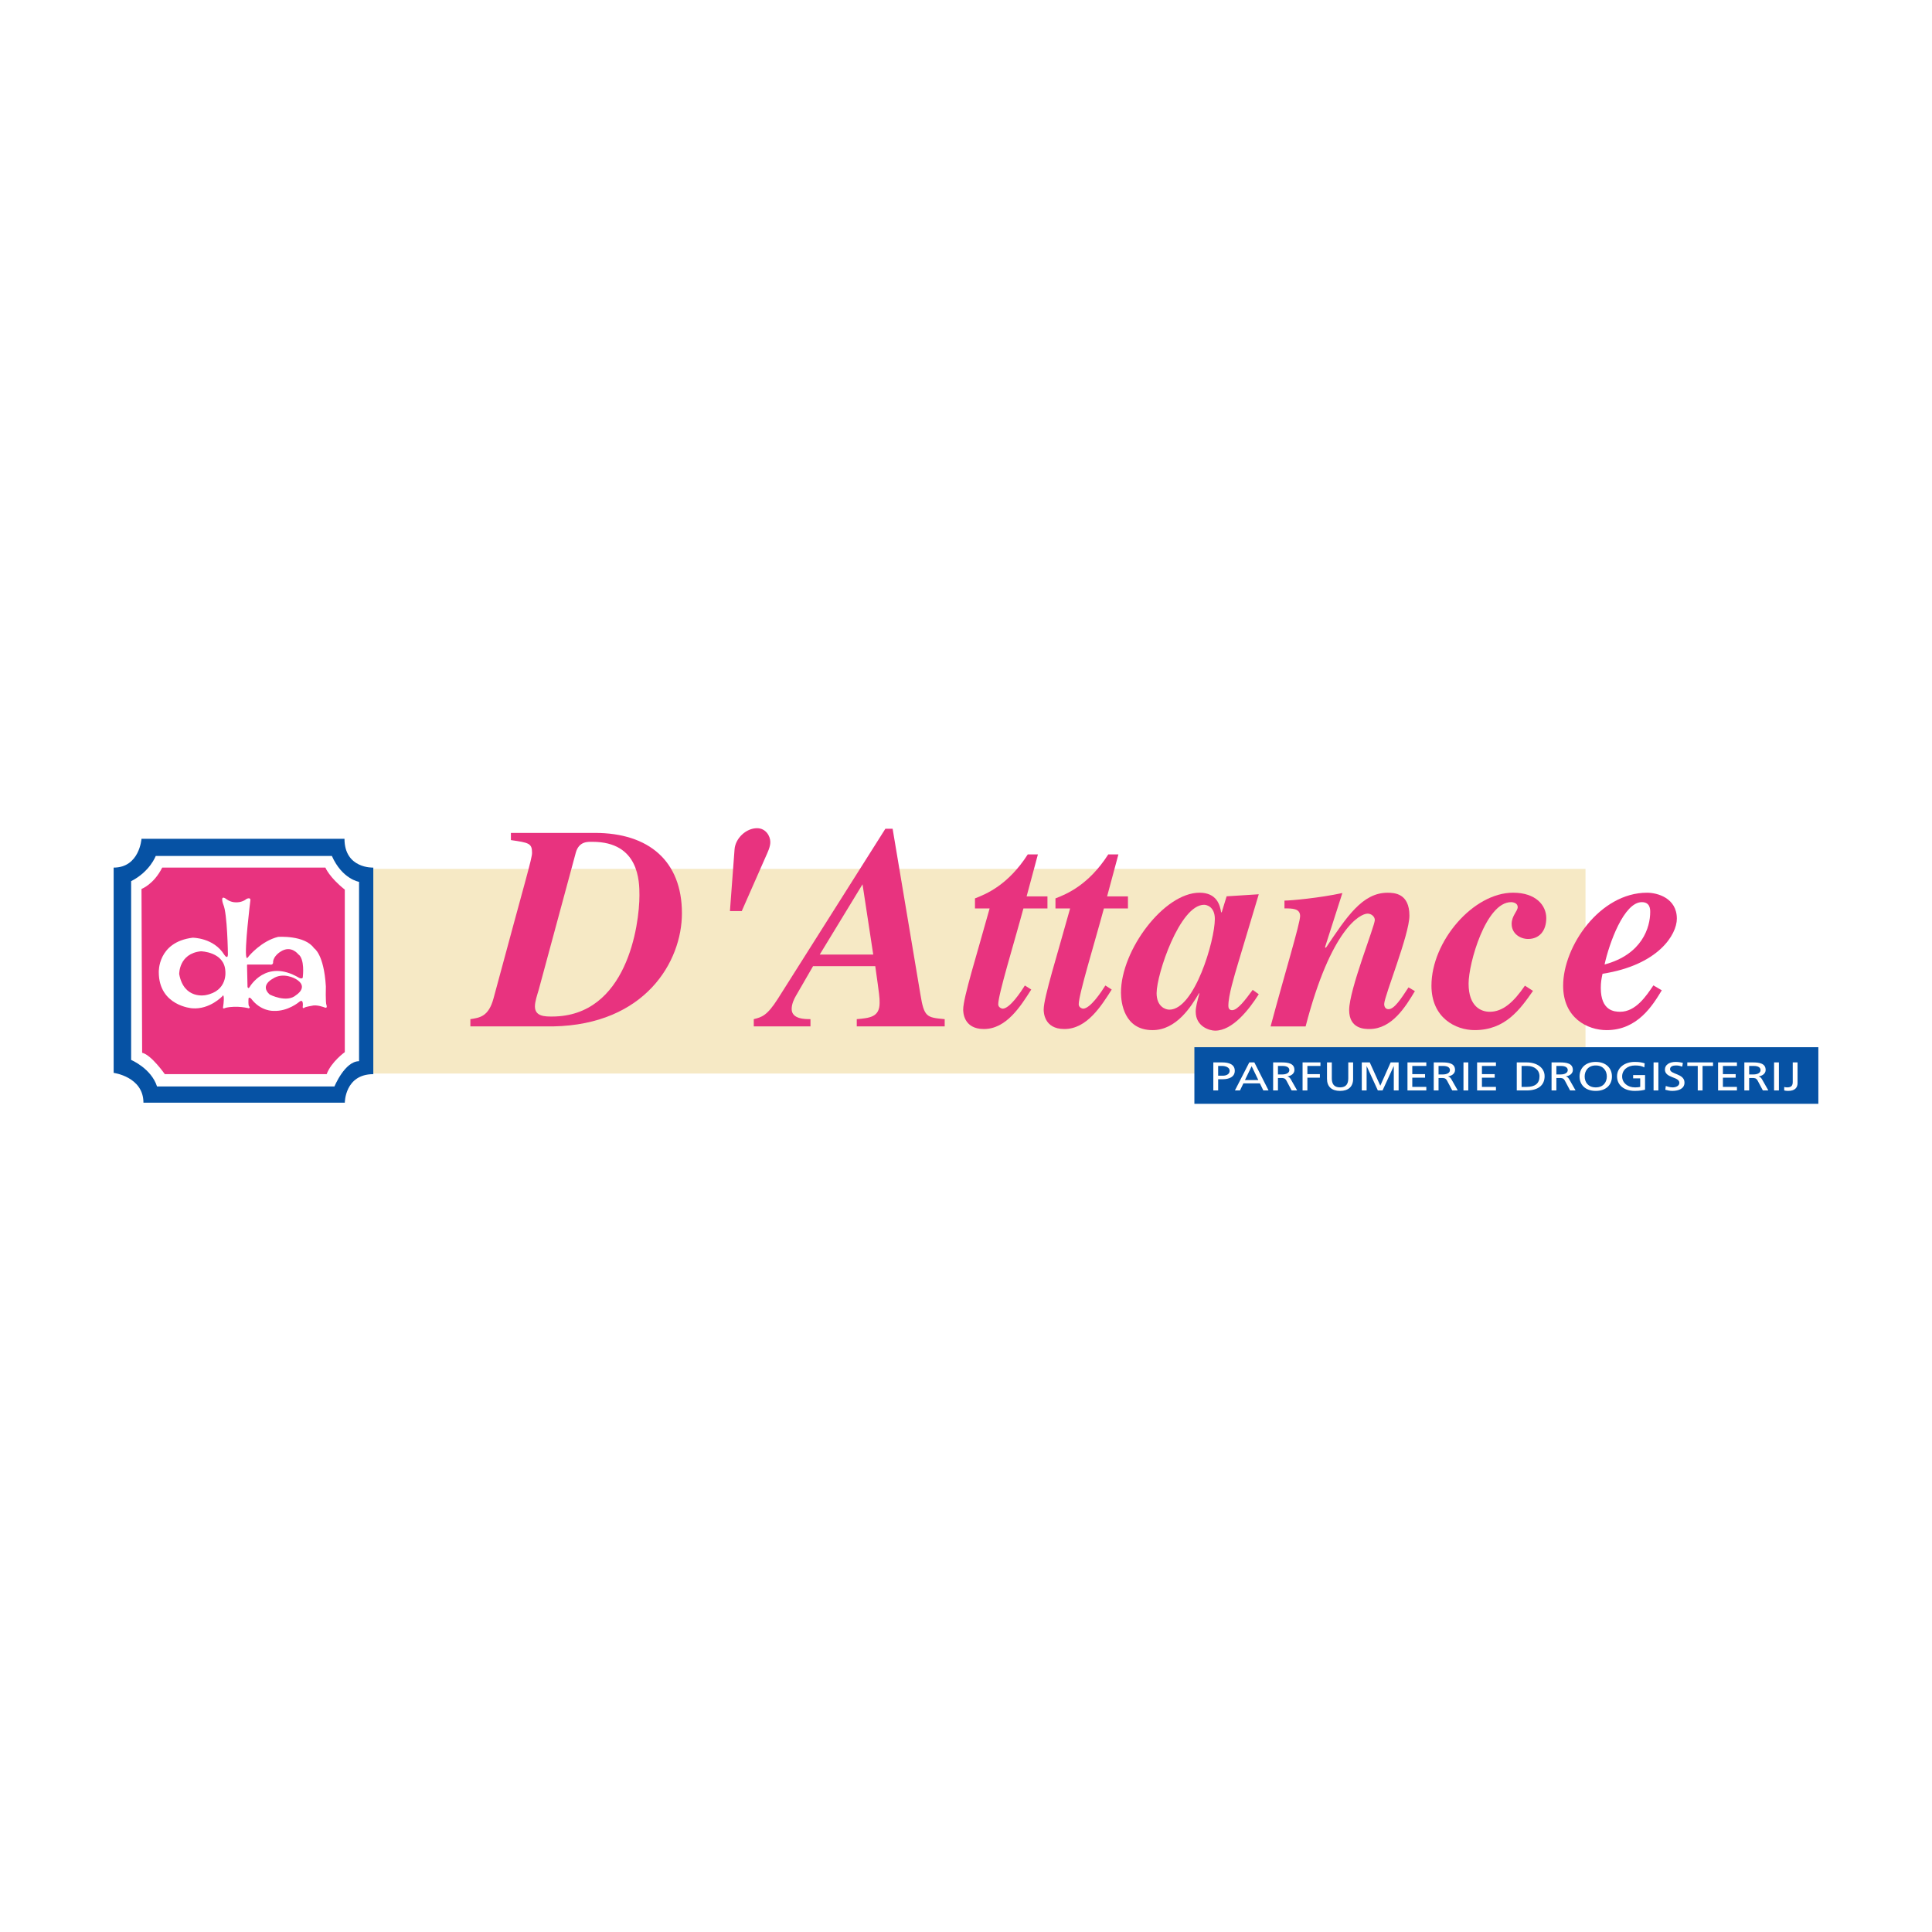 <?xml version="1.0" encoding="utf-8"?>
<!-- Generator: Adobe Illustrator 13.0.0, SVG Export Plug-In . SVG Version: 6.00 Build 14948)  -->
<!DOCTYPE svg PUBLIC "-//W3C//DTD SVG 1.0//EN" "http://www.w3.org/TR/2001/REC-SVG-20010904/DTD/svg10.dtd">
<svg version="1.0" id="Layer_1" xmlns="http://www.w3.org/2000/svg" xmlns:xlink="http://www.w3.org/1999/xlink" x="0px" y="0px"
	 width="192.756px" height="192.756px" viewBox="0 0 192.756 192.756" enable-background="new 0 0 192.756 192.756"
	 xml:space="preserve">
<g>
	<polygon fill-rule="evenodd" clip-rule="evenodd" fill="#FFFFFF" points="0,0 192.756,0 192.756,192.756 0,192.756 0,0 	"/>
	<polygon fill-rule="evenodd" clip-rule="evenodd" fill="#F6E9C5" points="35.694,107.107 158.187,107.107 158.187,86.689 
		35.694,86.689 35.694,107.107 	"/>
	<path fill-rule="evenodd" clip-rule="evenodd" fill="#0652A4" d="M11.339,86.561v20.479c0,0,2.972,0.387,2.972,2.973h20.091
		c0,0,0-2.844,2.843-2.844V86.561c0,0-2.875,0.129-2.875-2.875H14.117C14.117,83.686,13.923,86.561,11.339,86.561L11.339,86.561z"/>
	<path fill-rule="evenodd" clip-rule="evenodd" fill="#FFFFFF" d="M13.083,87.917v17.832c0,0,2.002,0.84,2.584,2.648h17.701
		c0,0,1.034-2.52,2.455-2.52V87.981c0,0-1.679-0.258-2.713-2.584H15.538C15.538,85.397,14.973,86.948,13.083,87.917L13.083,87.917z"
		/>
	<path fill-rule="evenodd" clip-rule="evenodd" fill="#E8337F" d="M14.117,88.692c0,0,1.227-0.453,2.067-2.132h16.28
		c0,0,0.387,0.969,1.937,2.196v16.216c0,0-1.356,0.969-1.808,2.195H16.442c0,0-1.357-1.938-2.261-2.131L14.117,88.692L14.117,88.692
		z"/>
	<path fill-rule="evenodd" clip-rule="evenodd" fill="#FFFFFF" d="M22.278,90.243c0,0-0.388-1.034,0.28-0.56
		c0,0,0.388,0.344,0.99,0.344c0,0,0.582,0.043,1.055-0.344c0,0,0.475-0.237,0.366,0.237c0,0-0.603,4.866-0.388,5.577
		c0,0,0.016,0.253,0.259-0.119c0,0,1.244-1.501,2.907-1.905c0,0,2.665-0.194,3.585,1.13c0,0,0.985,0.565,1.179,3.813
		c0,0-0.048,1.646,0.065,1.873c0,0,0.129,0.355-0.194,0.225c0,0-0.791-0.322-1.308-0.16c0,0-0.598,0.096-0.695,0.178
		c0,0-0.194,0.145-0.178-0.082c0,0,0.129-0.871-0.339-0.5c0,0-1.131,0.984-2.584,0.904c0,0-1.26,0.064-2.229-1.227
		c0,0-0.275-0.26-0.259,0.096c0,0-0.032,0.502,0.049,0.662c0,0,0.178,0.162-0.016,0.211c0,0-1.163-0.307-2.31-0.049
		c0,0-0.323,0.178-0.258-0.064c0,0,0.113-0.678,0.064-1.033c0,0-0.032-0.26-0.129-0.064c0,0-1.26,1.355-3.02,1.211
		c0,0-3.311-0.227-3.327-3.586c0,0-0.146-3.02,3.375-3.456c0,0,2.1-0.017,3.166,1.711c0,0,0.323,0.485,0.355-0.016
		C22.741,95.25,22.687,91.115,22.278,90.243L22.278,90.243z"/>
	<path fill-rule="evenodd" clip-rule="evenodd" fill="#E8337F" d="M20.044,94.91c0,0,2.342,0.048,2.438,1.971
		c0,0,0.275,2.001-1.986,2.406c0,0-2.148,0.453-2.617-2.1C17.879,97.188,17.831,95.136,20.044,94.91L20.044,94.91z"/>
	<path fill-rule="evenodd" clip-rule="evenodd" fill="#E8337F" d="M29.508,97.672c0,0-1.244-0.743-2.31-0.016
		c0,0-1.308,0.662-0.291,1.566c0,0,1.712,0.889,2.648,0.049C29.556,99.271,30.865,98.463,29.508,97.672L29.508,97.672z"/>
	<path fill-rule="evenodd" clip-rule="evenodd" fill="#E8337F" d="M24.647,96.348l0.048,2.115c0,0,0.064,0.242,0.209,0.016
		c0,0,1.615-2.874,4.91-0.936c0,0,0.436,0.242,0.404-0.145c0,0,0.209-1.746-0.469-2.198c0,0-0.711-0.953-1.776-0.242
		c0,0-0.678,0.404-0.727,1.002c0,0,0.064,0.355-0.339,0.274h-2.245L24.647,96.348L24.647,96.348z"/>
	<path fill-rule="evenodd" clip-rule="evenodd" fill="#E8337F" d="M57.443,85.086c0.317-1.183,1.242-1.097,1.675-1.097
		c4.65,0,4.679,3.954,4.679,5.338c0,2.944-1.241,12.092-8.723,12.092c-0.693,0-1.704,0-1.704-1.01c0-0.492,0.23-1.154,0.375-1.646
		L57.443,85.086L57.443,85.086z M50.974,83.817c1.791,0.259,2.108,0.317,2.108,1.269c0,0.577-0.578,2.396-3.841,14.517
		c-0.491,1.818-1.358,1.934-2.312,2.078v0.723h8.261c9.185-0.174,12.846-6.467,12.846-11.287c0-5.194-3.287-8.018-8.687-8.018
		h-8.376V83.817L50.974,83.817z"/>
	<path fill-rule="evenodd" clip-rule="evenodd" fill="#E8337F" d="M72.826,90.897l0.461-6.165c0.086-1.095,1.15-2.103,2.244-2.103
		c0.864,0,1.324,0.777,1.324,1.383c0,0.49-0.259,1.008-0.489,1.527l-2.36,5.358H72.826L72.826,90.897z"/>
	<path fill-rule="evenodd" clip-rule="evenodd" fill="#E8337F" d="M81.784,95.239l4.271-7.014l1.068,7.014H81.784L81.784,95.239z
		 M94.252,101.682c-1.79-0.174-2.05-0.174-2.425-2.486l-2.77-16.514h-0.722L77.6,99.658c-1.067,1.676-1.587,1.82-2.395,2.023v0.723
		h5.656v-0.723c-0.548,0-1.876,0-1.876-1.012c0-0.521,0.26-1.041,0.433-1.33l1.703-2.948h6.204c0.434,3.093,0.434,3.093,0.434,3.671
		c0,1.416-0.981,1.504-2.28,1.619v0.723h8.773V101.682L94.252,101.682z"/>
	<path fill-rule="evenodd" clip-rule="evenodd" fill="#E8337F" d="M104.504,90.635h-2.397c-0.953,3.526-2.513,8.583-2.513,9.566
		c0,0.348,0.404,0.434,0.434,0.434c0.722,0,1.849-1.705,2.224-2.312l0.636,0.404c-1.068,1.676-2.484,3.939-4.727,3.939
		c-2.063,0-2.063-1.742-2.063-1.945c0-1.184,1.376-5.519,2.637-10.085h-1.462v-1.003c1.119-0.432,3.303-1.328,5.268-4.389h1.011
		l-1.126,4.188h2.079V90.635L104.504,90.635z"/>
	<path fill-rule="evenodd" clip-rule="evenodd" fill="#E8337F" d="M112.534,90.635h-2.397c-0.953,3.526-2.513,8.583-2.513,9.566
		c0,0.348,0.403,0.434,0.433,0.434c0.723,0,1.849-1.705,2.225-2.312l0.635,0.404c-1.068,1.676-2.484,3.939-4.725,3.939
		c-2.063,0-2.063-1.742-2.063-1.945c0-1.184,1.375-5.519,2.636-10.085h-1.461v-1.003c1.117-0.432,3.303-1.328,5.268-4.389h1.011
		l-1.127,4.188h2.08V90.635L112.534,90.635z"/>
	<path fill-rule="evenodd" clip-rule="evenodd" fill="#E8337F" d="M116.666,100.734c-0.404,0-1.272-0.318-1.272-1.648
		c0-1.879,2.313-8.817,4.741-8.817c0.261,0,1.07,0.203,1.07,1.417C121.205,93.825,119.181,100.734,116.666,100.734L116.666,100.734z
		 M124.981,98.758c-0.722,0.984-1.502,2.027-2.051,2.027c-0.115,0-0.376-0.027-0.376-0.434c0-1.043,0.579-2.926,0.982-4.289
		l2.051-6.84l-3.206,0.204l-0.491,1.595h-0.058c-0.114-0.722-0.428-1.955-2.16-1.955c-3.527,0-7.832,5.713-7.832,9.964
		c0,0.953,0.289,3.746,3.149,3.746c2.398,0,3.873-2.389,4.625-3.66l0.058-0.029c-0.231,0.859-0.376,1.383-0.376,1.844
		c0,1.496,1.388,1.898,1.937,1.898c1.756,0,3.401-2.129,4.354-3.635L124.981,98.758L124.981,98.758z"/>
	<path fill-rule="evenodd" clip-rule="evenodd" fill="#E8337F" d="M141.164,98.885c-0.925,1.543-2.282,3.781-4.536,3.781
		c-0.462,0-2.022,0-2.022-1.893c0-2.033,2.543-8.337,2.56-8.979c0-0.349-0.348-0.641-0.722-0.641c-0.724,0-3.641,1.458-6.183,11.254
		h-3.494c1.473-5.487,2.945-10.278,2.945-11.013c0-0.763-0.779-0.763-1.56-0.763v-0.779c0.636,0,3.495-0.261,5.777-0.754
		l-1.733,5.408l0.087,0.057c2.08-3.09,3.64-5.494,6.147-5.494c0.691,0,2.188,0.058,2.188,2.287c0,1.896-2.503,8.006-2.517,8.814
		c0,0.256,0.116,0.516,0.434,0.516c0.577,0,1.242-1.031,1.993-2.176L141.164,98.885L141.164,98.885z"/>
	<path fill-rule="evenodd" clip-rule="evenodd" fill="#E8337F" d="M152.947,98.861c-1.295,1.852-2.764,3.914-5.819,3.914
		c-1.909,0-4.312-1.23-4.312-4.436c0-4.426,4.167-9.274,8.146-9.274c2.273,0,3.31,1.26,3.31,2.534c0,1.301-0.72,2.083-1.813,2.083
		c-0.777,0-1.641-0.521-1.641-1.504c0-0.81,0.604-1.273,0.604-1.678c0-0.376-0.402-0.492-0.662-0.492
		c-2.508,0-4.238,6.076-4.238,8.13c0,2.314,1.27,2.807,2.105,2.807c1.297,0,2.364-0.926,3.515-2.604L152.947,98.861L152.947,98.861z
		"/>
	<path fill-rule="evenodd" clip-rule="evenodd" fill="#E8337F" d="M163.805,90.007c0.836,0,0.836,0.724,0.836,0.984
		c0,1.504-0.778,4.225-4.554,5.237C160.548,94.115,162.019,90.007,163.805,90.007L163.805,90.007z M164.959,98.311
		c-0.722,1.07-1.76,2.633-3.315,2.633c-0.577,0-1.932-0.086-1.932-2.373c0-0.549,0.059-0.896,0.173-1.417
		c5.565-0.868,7.415-3.906,7.415-5.497c0-2.077-1.966-2.591-2.976-2.591c-4.699,0-8.369,5.339-8.369,9.274
		c0,3.232,2.428,4.436,4.334,4.436c3.112,0,4.612-2.498,5.508-3.973L164.959,98.311L164.959,98.311z"/>
	<polygon fill-rule="evenodd" clip-rule="evenodd" fill="#0652A4" points="119.164,110.127 181.417,110.127 181.417,104.48 
		119.164,104.48 119.164,110.127 	"/>
	<path fill-rule="evenodd" clip-rule="evenodd" fill="#FFFFFF" d="M121.535,106.35h0.407c0.299,0,0.742,0.127,0.742,0.48
		c0,0.367-0.376,0.492-0.674,0.492h-0.476V106.35L121.535,106.35z M121.054,108.793h0.481v-1.119h0.471
		c0.605,0,1.188-0.219,1.188-0.84c0-0.637-0.572-0.838-1.26-0.838h-0.88V108.793L121.054,108.793z"/>
	<path fill-rule="evenodd" clip-rule="evenodd" fill="#FFFFFF" d="M125.544,107.76h-1.336l0.668-1.387L125.544,107.76
		L125.544,107.76z M123.208,108.793h0.506l0.341-0.707h1.645l0.341,0.707h0.523l-1.418-2.797h-0.504L123.208,108.793
		L123.208,108.793z"/>
	<path fill-rule="evenodd" clip-rule="evenodd" fill="#FFFFFF" d="M127.502,106.35h0.461c0.441,0,0.674,0.16,0.674,0.412
		c0,0.268-0.27,0.436-0.727,0.436h-0.408V106.35L127.502,106.35z M127.021,108.793h0.481v-1.242h0.288c0.255,0,0.413,0,0.562,0.271
		l0.515,0.971h0.549l-0.635-1.115c-0.106-0.172-0.179-0.23-0.327-0.279v-0.008c0.39-0.057,0.692-0.297,0.692-0.637
		c0-0.67-0.64-0.758-1.303-0.758h-0.822V108.793L127.021,108.793z"/>
	<polygon fill-rule="evenodd" clip-rule="evenodd" fill="#FFFFFF" points="129.958,105.996 131.741,105.996 131.741,106.35 
		130.438,106.35 130.438,107.166 131.684,107.166 131.684,107.52 130.438,107.52 130.438,108.793 129.958,108.793 129.958,105.996 	
		"/>
	<path fill-rule="evenodd" clip-rule="evenodd" fill="#FFFFFF" d="M135.002,107.635c0,0.785-0.478,1.205-1.304,1.205
		s-1.303-0.42-1.303-1.205v-1.639h0.48v1.586c0,0.537,0.202,0.906,0.822,0.906s0.821-0.369,0.821-0.906v-1.586h0.482V107.635
		L135.002,107.635z"/>
	<polygon fill-rule="evenodd" clip-rule="evenodd" fill="#FFFFFF" points="135.866,105.996 136.66,105.996 137.713,108.32 
		138.746,105.996 139.54,105.996 139.54,108.793 139.059,108.793 139.059,106.373 139.05,106.373 137.939,108.793 137.468,108.793 
		136.357,106.373 136.347,106.373 136.347,108.793 135.866,108.793 135.866,105.996 	"/>
	<polygon fill-rule="evenodd" clip-rule="evenodd" fill="#FFFFFF" points="140.424,105.996 142.304,105.996 142.304,106.35 
		140.904,106.35 140.904,107.166 142.179,107.166 142.179,107.52 140.904,107.52 140.904,108.439 142.304,108.439 142.304,108.793 
		140.424,108.793 140.424,105.996 	"/>
	<path fill-rule="evenodd" clip-rule="evenodd" fill="#FFFFFF" d="M143.524,106.35h0.462c0.442,0,0.674,0.16,0.674,0.412
		c0,0.268-0.27,0.436-0.727,0.436h-0.409V106.35L143.524,106.35z M143.045,108.793h0.479v-1.242h0.29c0.254,0,0.412,0,0.562,0.271
		l0.515,0.971h0.548l-0.635-1.115c-0.106-0.172-0.178-0.23-0.327-0.279v-0.008c0.39-0.057,0.692-0.297,0.692-0.637
		c0-0.67-0.639-0.758-1.303-0.758h-0.821V108.793L143.045,108.793z"/>
	<polygon fill-rule="evenodd" clip-rule="evenodd" fill="#FFFFFF" points="146.011,105.996 146.491,105.996 146.491,108.793 
		146.011,108.793 146.011,105.996 	"/>
	<polygon fill-rule="evenodd" clip-rule="evenodd" fill="#FFFFFF" points="147.371,105.996 149.251,105.996 149.251,106.35 
		147.853,106.35 147.853,107.166 149.126,107.166 149.126,107.52 147.853,107.52 147.853,108.439 149.251,108.439 149.251,108.793 
		147.371,108.793 147.371,105.996 	"/>
	<path fill-rule="evenodd" clip-rule="evenodd" fill="#FFFFFF" d="M151.809,106.35h0.562c0.692,0,1.226,0.383,1.226,1.037
		c0,0.721-0.456,1.053-1.283,1.053h-0.505V106.35L151.809,106.35z M151.328,108.793h0.99c1.105,0,1.788-0.486,1.788-1.422
		c0-0.861-0.793-1.375-1.788-1.375h-0.99V108.793L151.328,108.793z"/>
	<path fill-rule="evenodd" clip-rule="evenodd" fill="#FFFFFF" d="M155.279,106.35h0.462c0.442,0,0.673,0.16,0.673,0.412
		c0,0.268-0.27,0.436-0.726,0.436h-0.409V106.35L155.279,106.35z M154.799,108.793h0.48v-1.242h0.289c0.254,0,0.412,0,0.562,0.271
		l0.516,0.971h0.548l-0.635-1.115c-0.105-0.172-0.178-0.23-0.327-0.279v-0.008c0.39-0.057,0.692-0.297,0.692-0.637
		c0-0.67-0.64-0.758-1.303-0.758h-0.822V108.793L154.799,108.793z"/>
	<path fill-rule="evenodd" clip-rule="evenodd" fill="#FFFFFF" d="M158.102,107.395c0-0.568,0.365-1.098,1.105-1.094
		c0.741-0.004,1.106,0.525,1.106,1.094c0,0.557-0.332,1.094-1.106,1.094S158.102,107.951,158.102,107.395L158.102,107.395z
		 M157.593,107.395c0,0.85,0.59,1.445,1.614,1.445s1.616-0.596,1.616-1.445c0-0.83-0.597-1.447-1.616-1.447
		C158.188,105.947,157.593,106.564,157.593,107.395L157.593,107.395z"/>
	<path fill-rule="evenodd" clip-rule="evenodd" fill="#FFFFFF" d="M164.054,106.494c-0.235-0.129-0.491-0.193-0.923-0.193
		c-0.774,0-1.289,0.469-1.289,1.094c0,0.656,0.567,1.094,1.265,1.094c0.332,0,0.418-0.029,0.538-0.049v-0.85h-0.706v-0.328h1.188
		v1.455c-0.183,0.051-0.501,0.123-1.024,0.123c-1.062,0-1.77-0.568-1.77-1.457c0-0.861,0.75-1.436,1.774-1.436
		c0.49,0,0.707,0.061,0.985,0.141L164.054,106.494L164.054,106.494z"/>
	<polygon fill-rule="evenodd" clip-rule="evenodd" fill="#FFFFFF" points="164.977,105.996 165.457,105.996 165.457,108.793 
		164.977,108.793 164.977,105.996 	"/>
	<path fill-rule="evenodd" clip-rule="evenodd" fill="#FFFFFF" d="M167.837,106.416c-0.245-0.078-0.38-0.115-0.63-0.115
		c-0.269,0-0.586,0.08-0.586,0.373c0,0.537,1.441,0.412,1.441,1.334c0,0.596-0.552,0.832-1.226,0.832
		c-0.235,0-0.466-0.057-0.687-0.115l0.047-0.373c0.163,0.057,0.452,0.137,0.698,0.137c0.273,0,0.657-0.129,0.657-0.457
		c0-0.625-1.441-0.453-1.441-1.322c0-0.496,0.471-0.762,1.077-0.762c0.221,0,0.485,0.033,0.716,0.102L167.837,106.416
		L167.837,106.416z"/>
	<polygon fill-rule="evenodd" clip-rule="evenodd" fill="#FFFFFF" points="169.385,106.35 168.342,106.35 168.342,105.996 
		170.909,105.996 170.909,106.35 169.865,106.35 169.865,108.793 169.385,108.793 169.385,106.35 	"/>
	<polygon fill-rule="evenodd" clip-rule="evenodd" fill="#FFFFFF" points="171.413,105.996 173.294,105.996 173.294,106.35 
		171.895,106.35 171.895,107.166 173.168,107.166 173.168,107.52 171.895,107.52 171.895,108.439 173.294,108.439 173.294,108.793 
		171.413,108.793 171.413,105.996 	"/>
	<path fill-rule="evenodd" clip-rule="evenodd" fill="#FFFFFF" d="M174.514,106.35h0.462c0.443,0,0.674,0.16,0.674,0.412
		c0,0.268-0.27,0.436-0.726,0.436h-0.41V106.35L174.514,106.35z M174.034,108.793h0.479v-1.242h0.29c0.254,0,0.412,0,0.562,0.271
		l0.515,0.971h0.548l-0.634-1.115c-0.106-0.172-0.178-0.23-0.327-0.279v-0.008c0.39-0.057,0.692-0.297,0.692-0.637
		c0-0.67-0.64-0.758-1.303-0.758h-0.822V108.793L174.034,108.793z"/>
	<polygon fill-rule="evenodd" clip-rule="evenodd" fill="#FFFFFF" points="177,105.996 177.481,105.996 177.481,108.793 
		177,108.793 177,105.996 	"/>
	<path fill-rule="evenodd" clip-rule="evenodd" fill="#FFFFFF" d="M178.011,108.449c0.104,0.031,0.211,0.039,0.303,0.039
		c0.432,0,0.548-0.203,0.548-0.545v-1.947h0.48v2.076c0,0.393-0.216,0.768-0.942,0.768c-0.154,0-0.288-0.016-0.389-0.047V108.449
		L178.011,108.449z"/>
</g>
</svg>
